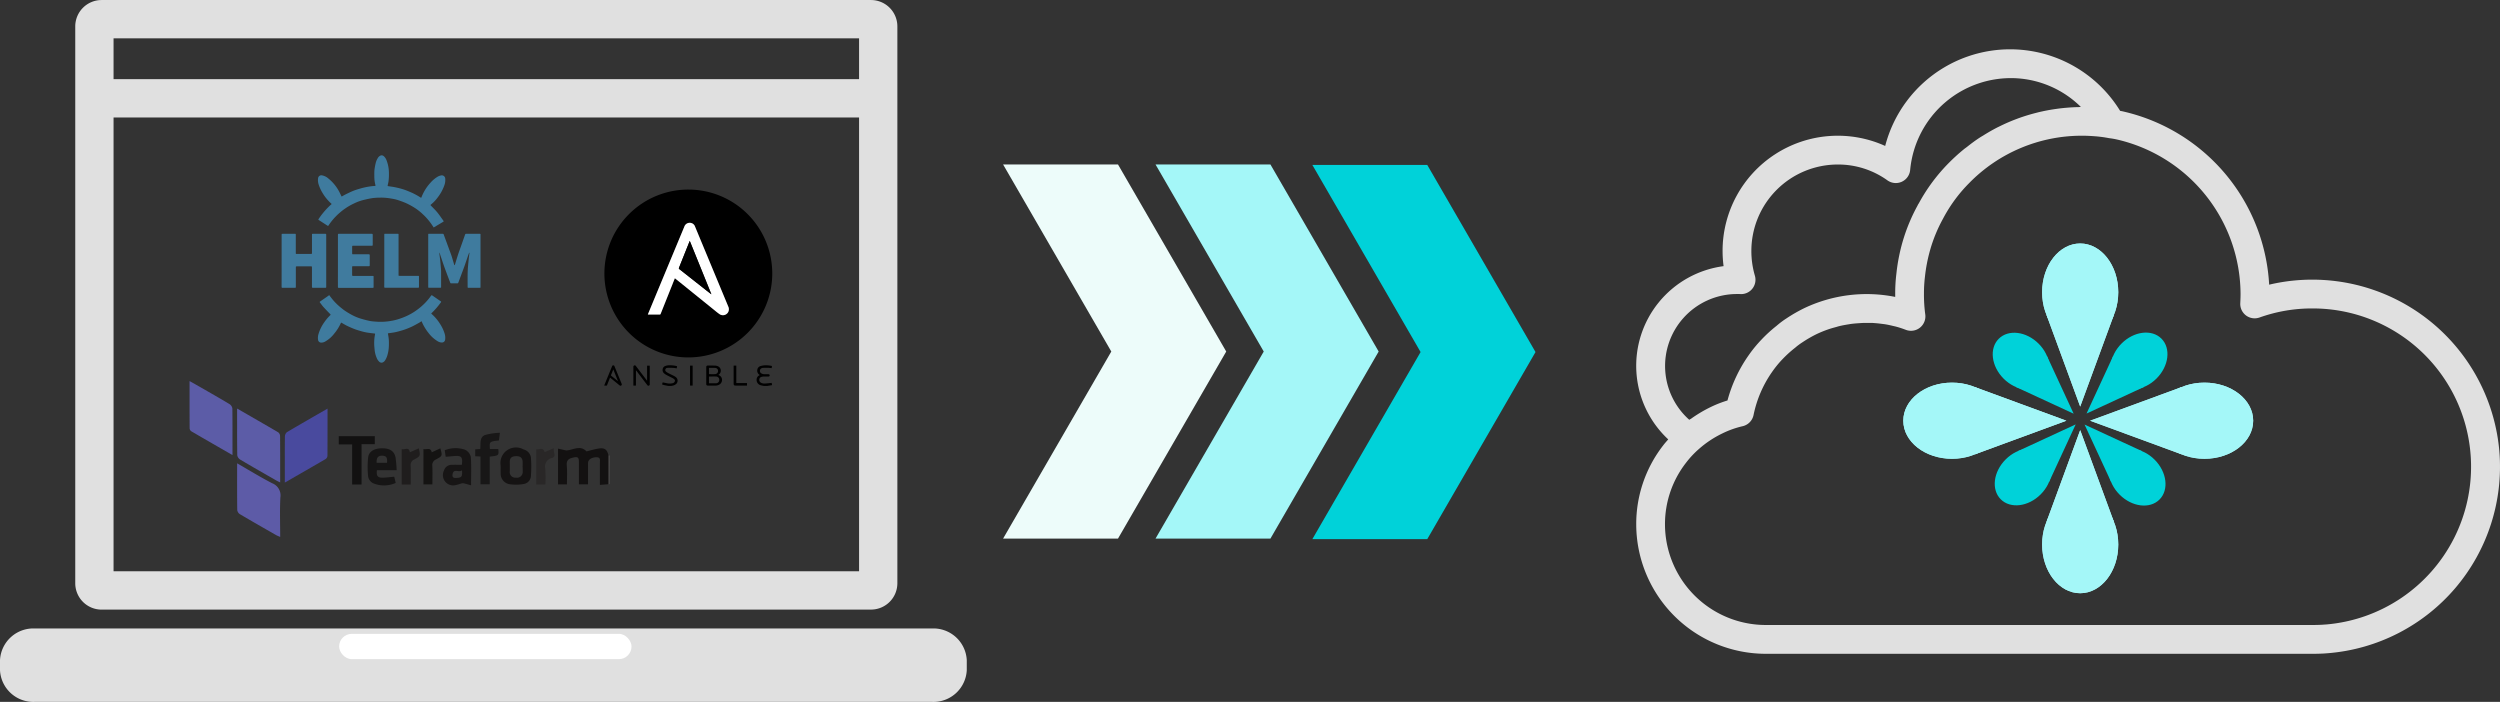 <svg xmlns="http://www.w3.org/2000/svg" width="304.064" height="85.367" viewBox="0 0 304.064 85.367">
  <rect x="0" y="0" width="304.064" height="85.367" fill="#333333" stroke="none"/>
  <defs>
    <style>
      .cls-1 {
        fill: #a4f7f8;
      }

      .cls-2 {
        fill: #00d2d9;
      }

      .cls-3 {
        fill: #e0e0e0;
      }

      .cls-4 {
        fill: #fff;
      }

      .cls-5 {
        fill: #3f7b9e;
      }

      .cls-6 {
        fill: #407b9e;
      }

      .cls-7 {
        fill: #6e6b6b;
      }

      .cls-8 {
        fill: #5c5ca7;
      }

      .cls-9 {
        fill: #5d5ba7;
      }

      .cls-10 {
        fill: #494a9e;
      }

      .cls-11 {
        fill: #131111;
      }

      .cls-12 {
        fill: #151313;
      }

      .cls-13 {
        fill: #161515;
      }

      .cls-14 {
        fill: #171515;
      }

      .cls-15 {
        fill: #121111;
      }

      .cls-16 {
        fill: #181717;
      }

      .cls-17 {
        fill: #292727;
      }

      .cls-18 {
        fill: #1f1d1d;
      }

      .cls-19 {
        fill: #141312;
      }

      .cls-20 {
        fill: #edfcfa;
      }
    </style>
  </defs>
  <g id="Group_2374" data-name="Group 2374" transform="translate(-31 -2205)">
    <g id="Group_2163" data-name="Group 2163" transform="translate(230 2211)">
      <g id="Group_1545" data-name="Group 1545" transform="translate(32.49 23.615)">
        <g id="Group_206" data-name="Group 206">
          <g id="Ellipse_13" data-name="Ellipse 13" transform="translate(0 16.923)">
            <ellipse id="Ellipse_22138" data-name="Ellipse 22138" class="cls-1" cx="5.925" cy="4.631" rx="5.925" ry="4.631"/>
          </g>
          <g id="Path_355" data-name="Path 355" transform="translate(8.726 17.473)">
            <path id="Path_1876" data-name="Path 1876" class="cls-1" d="M360.506,154.189l11.108-4.082-11.108-4.081" transform="translate(-360.506 -146.026)"/>
          </g>
          <g id="Ellipse_14" data-name="Ellipse 14" transform="translate(16.884 30.685)">
            <ellipse id="Ellipse_22139" data-name="Ellipse 22139" class="cls-1" cx="4.631" cy="5.925" rx="4.631" ry="5.925"/>
          </g>
          <g id="Path_356" data-name="Path 356" transform="translate(17.434 22.701)">
            <path id="Path_1877" data-name="Path 1877" class="cls-1" d="M373.926,160.291l-4.081-11.108-4.081,11.108" transform="translate(-365.764 -149.183)"/>
          </g>
          <g id="Ellipse_15" data-name="Ellipse 15" transform="translate(30.705 16.923)">
            <ellipse id="Ellipse_22140" data-name="Ellipse 22140" class="cls-1" cx="5.925" cy="4.631" rx="5.925" ry="4.631"/>
          </g>
          <g id="Path_357" data-name="Path 357" transform="translate(22.721 17.473)">
            <path id="Path_1878" data-name="Path 1878" class="cls-1" d="M380.062,146.026l-11.106,4.081,11.106,4.082" transform="translate(-368.956 -146.026)"/>
          </g>
          <g id="Ellipse_16" data-name="Ellipse 16" transform="translate(16.884)">
            <ellipse id="Ellipse_22141" data-name="Ellipse 22141" class="cls-1" cx="4.631" cy="5.925" rx="4.631" ry="5.925"/>
          </g>
          <g id="Path_358" data-name="Path 358" transform="translate(17.434 8.726)">
            <path id="Path_1879" data-name="Path 1879" class="cls-1" d="M365.764,140.745l4.081,11.108,4.082-11.108" transform="translate(-365.764 -140.745)"/>
          </g>
        </g>
        <g id="Group_207" data-name="Group 207" transform="translate(9.48 9.443)">
          <g id="Ellipse_17" data-name="Ellipse 17" transform="translate(0 0.017)">
            <ellipse id="Ellipse_22142" data-name="Ellipse 22142" class="cls-2" cx="3.009" cy="3.85" rx="3.009" ry="3.85" transform="translate(0 4.256) rotate(-45)"/>
          </g>
          <g id="Path_359" data-name="Path 359" transform="translate(4.261 4.28)">
            <path id="Path_1880" data-name="Path 1880" class="cls-2" d="M363.534,147.513l6.979,3.228-3.228-6.979" transform="translate(-363.534 -143.762)"/>
          </g>
          <g id="Ellipse_18" data-name="Ellipse 18" transform="translate(0.246 14.099)">
            <ellipse id="Ellipse_22143" data-name="Ellipse 22143" class="cls-2" cx="3.85" cy="3.009" rx="3.85" ry="3.009" transform="translate(0 5.444) rotate(-45)"/>
          </g>
          <g id="Path_360" data-name="Path 360" transform="translate(4.508 12.56)">
            <path id="Path_1881" data-name="Path 1881" class="cls-2" d="M367.434,155.741l3.228-6.979-6.979,3.228" transform="translate(-363.683 -148.762)"/>
          </g>
          <g id="Ellipse_19" data-name="Ellipse 19" transform="translate(14.107 14.125)">
            <ellipse id="Ellipse_22144" data-name="Ellipse 22144" class="cls-2" cx="3.009" cy="3.85" rx="3.009" ry="3.85" transform="translate(0 4.256) rotate(-45)"/>
          </g>
          <g id="Path_361" data-name="Path 361" transform="translate(12.567 12.585)">
            <path id="Path_1882" data-name="Path 1882" class="cls-2" d="M375.528,152l-6.979-3.228,3.228,6.977" transform="translate(-368.549 -148.777)"/>
          </g>
          <g id="Ellipse_20" data-name="Ellipse 20" transform="translate(14.344 0)">
            <ellipse id="Ellipse_22145" data-name="Ellipse 22145" class="cls-2" cx="3.85" cy="3.009" rx="3.85" ry="3.009" transform="translate(0 5.444) rotate(-45)"/>
          </g>
          <g id="Path_362" data-name="Path 362" transform="translate(12.805 4.263)">
            <path id="Path_1883" data-name="Path 1883" class="cls-2" d="M371.921,143.752l-3.228,6.977,6.979-3.228" transform="translate(-368.693 -143.752)"/>
          </g>
        </g>
        <g id="Group_1544" data-name="Group 1544">
          <g id="Ellipse_13-2" data-name="Ellipse 13-2" transform="translate(0 16.923)">
            <ellipse id="Ellipse_22146" data-name="Ellipse 22146" class="cls-1" cx="5.925" cy="4.631" rx="5.925" ry="4.631"/>
          </g>
          <g id="Path_355-2" data-name="Path 355-2" transform="translate(8.726 17.473)">
            <path id="Path_1884" data-name="Path 1884" class="cls-1" d="M360.506,154.189l11.108-4.082-11.108-4.081" transform="translate(-360.506 -146.026)"/>
          </g>
          <g id="Ellipse_14-2" data-name="Ellipse 14-2" transform="translate(16.884 30.685)">
            <ellipse id="Ellipse_22147" data-name="Ellipse 22147" class="cls-1" cx="4.631" cy="5.925" rx="4.631" ry="5.925"/>
          </g>
          <g id="Path_356-2" data-name="Path 356-2" transform="translate(17.434 22.701)">
            <path id="Path_1885" data-name="Path 1885" class="cls-1" d="M373.926,160.291l-4.081-11.108-4.081,11.108" transform="translate(-365.764 -149.183)"/>
          </g>
          <g id="Ellipse_15-2" data-name="Ellipse 15-2" transform="translate(30.705 16.923)">
            <ellipse id="Ellipse_22148" data-name="Ellipse 22148" class="cls-1" cx="5.925" cy="4.631" rx="5.925" ry="4.631"/>
          </g>
          <g id="Path_357-2" data-name="Path 357-2" transform="translate(22.721 17.473)">
            <path id="Path_1886" data-name="Path 1886" class="cls-1" d="M380.062,146.026l-11.106,4.081,11.106,4.082" transform="translate(-368.956 -146.026)"/>
          </g>
          <g id="Ellipse_16-2" data-name="Ellipse 16-2" transform="translate(16.884)">
            <ellipse id="Ellipse_22149" data-name="Ellipse 22149" class="cls-1" cx="4.631" cy="5.925" rx="4.631" ry="5.925"/>
          </g>
          <g id="Path_358-2" data-name="Path 358-2" transform="translate(17.434 8.726)">
            <path id="Path_1887" data-name="Path 1887" class="cls-1" d="M365.764,140.745l4.081,11.108,4.082-11.108" transform="translate(-365.764 -140.745)"/>
          </g>
        </g>
      </g>
      <g id="Group_132" data-name="Group 132" transform="translate(0 0)">
        <g id="Path_1219" data-name="Path 1219">
          <path id="Path_1891" data-name="Path 1891" class="cls-3" d="M391.567,113.725a22.831,22.831,0,0,0-28-20.291,22.9,22.9,0,0,0-17.647-21.042c-.16-.04-.321-.071-.48-.1a15.7,15.7,0,0,0-28.574,4.268,14.01,14.01,0,0,0-19.777,12.763,14.275,14.275,0,0,0,.121,1.858,12.227,12.227,0,0,0-6.731,21.07c-.21.243-.43.483-.622.739a15.567,15.567,0,0,0-3.27,9.587,15.77,15.77,0,0,0,15.751,15.752h66.509c.649,0,1.278-.019,1.893-.074A22.756,22.756,0,0,0,391.567,113.725ZM292.3,97.517a8.745,8.745,0,0,1,6.539-2.946h.136a1.4,1.4,0,0,1,.176,0,1.748,1.748,0,0,0,1.865-2.24,10.619,10.619,0,0,1-.426-3.011,10.511,10.511,0,0,1,10.5-10.5,10.27,10.27,0,0,1,6.049,1.926,1.753,1.753,0,0,0,2.766-1.271,12.312,12.312,0,0,1,12.924-11.146,12.13,12.13,0,0,1,7.84,3.49c-.11,0-.218.017-.328.019h-.069a23.423,23.423,0,0,0-2.433.194l-.1.015a22.386,22.386,0,0,0-2.343.444l-.13.035a22.32,22.32,0,0,0-2.205.673l-.2.075a21.713,21.713,0,0,0-2,.862c-.1.05-.2.1-.3.145q-.907.464-1.771,1.009c-.132.081-.264.155-.393.238-.544.351-1.069.742-1.576,1.146-.138.109-.281.2-.418.316a23.441,23.441,0,0,0-1.809,1.649,21.541,21.541,0,0,0-3.654,4.932v-.01l-.014.023a1.588,1.588,0,0,0-.138.255A21.794,21.794,0,0,0,319,88.157a22.552,22.552,0,0,0-.775,3.973,19.226,19.226,0,0,0-.14,2.442v.351a17.675,17.675,0,0,0-11.06,1.366,18.779,18.779,0,0,0-2.181,1.255,10.278,10.278,0,0,0-1.184.891,16.894,16.894,0,0,0-1.853,1.694,15.979,15.979,0,0,0-1.554,1.9,17.392,17.392,0,0,0-2.569,5.489,14.1,14.1,0,0,0-2.233.894,16.6,16.6,0,0,0-2.181,1.314c-.074.052-.16.088-.233.142A8.753,8.753,0,0,1,292.3,97.517Zm78.138,37.246c-.525.048-1.05.062-1.589.062H302.336a12.266,12.266,0,0,1-12.252-12.252,12.142,12.142,0,0,1,2.552-7.47,11.44,11.44,0,0,1,1.6-1.706,12.412,12.412,0,0,1,2.781-1.849,11.354,11.354,0,0,1,2.539-.907,1.752,1.752,0,0,0,1.3-1.354,14,14,0,0,1,2.252-5.238,12.618,12.618,0,0,1,1.226-1.509,14.207,14.207,0,0,1,1.575-1.433,7.8,7.8,0,0,1,.875-.654,14.736,14.736,0,0,1,1.751-1.012,13.974,13.974,0,0,1,1.359-.557c.337-.119.679-.212,1.024-.306.116-.031.228-.071.351-.1.368-.09.739-.156,1.109-.216.106-.015.211-.038.316-.052.333-.045.67-.071,1.007-.093.175-.01.335-.025.506-.028.328-.01.654,0,.979,0a2.659,2.659,0,0,1,.351.015c.326.021.649.059.969.1.12.015.243.028.362.047.33.055.654.128.977.207.1.025.2.041.306.069a12.181,12.181,0,0,1,1.226.4,1.752,1.752,0,0,0,2.364-1.87,17.817,17.817,0,0,1-.159-2.486,16.682,16.682,0,0,1,.112-2.033,19.58,19.58,0,0,1,.658-3.393,18.161,18.161,0,0,1,1.549-3.737c.012-.022.024-.047.034-.069s.042-.072.062-.112a18.049,18.049,0,0,1,3.068-4.134,19.149,19.149,0,0,1,13.768-5.776c.584,0,1.164.035,1.727.08.5.048.989.11,1.475.206l.1.015q.5.062.985.174a19.378,19.378,0,0,1,14.968,18.779c0,.378-.017.756-.035,1.133a1.752,1.752,0,0,0,2.343,1.721,18.937,18.937,0,0,1,6.442-1.1,19.253,19.253,0,0,1,1.589,38.443Z" transform="translate(-286.579 -64.81)"/>
        </g>
      </g>
    </g>
    <g id="Group_2164" data-name="Group 2164" transform="translate(31 2205)">
      <g id="Group_1710" data-name="Group 1710" transform="translate(9.149 0)">
        <g id="Rectangle_1193" data-name="Rectangle 1193">
          <path id="Path_1889" data-name="Path 1889" class="cls-3" d="M25.888,147.985a3.207,3.207,0,0,1-3.2-3.2V77.044a3.207,3.207,0,0,1,3.2-3.2h93.59a3.208,3.208,0,0,1,3.2,3.2v67.737a3.208,3.208,0,0,1-3.2,3.2Zm92.132-4.661V78.5H27.346v64.822Z" transform="translate(-22.684 -73.84)"/>
          <path id="Path_1890" data-name="Path 1890" class="cls-3" d="M119.8,147.2H26.206a2.107,2.107,0,0,1-2.1-2.1V77.362a2.107,2.107,0,0,1,2.1-2.1H119.8a2.107,2.107,0,0,1,2.1,2.1V145.1A2.107,2.107,0,0,1,119.8,147.2ZM26.565,144.74h92.873V77.721H26.565Z" transform="translate(-23.002 -74.158)"/>
        </g>
        <g id="Line_5" data-name="Line 5" transform="translate(1.232 9.627)">
          <rect id="Rectangle_1300" data-name="Rectangle 1300" class="cls-3" width="97.534" height="4.662"/>
          <rect id="Rectangle_1301" data-name="Rectangle 1301" class="cls-3" width="95.336" height="2.463" transform="translate(1.099 1.099)"/>
        </g>
      </g>
      <g id="Rectangle_1238" data-name="Rectangle 1238" transform="translate(0 76.439)">
        <path id="Path_1892" data-name="Path 1892" class="cls-3" d="M15.135,172.4H124.223a4.063,4.063,0,0,1,4.248,3.848v1.232a4.063,4.063,0,0,1-4.248,3.848H15.135a4.063,4.063,0,0,1-4.248-3.848v-1.232A4.063,4.063,0,0,1,15.135,172.4Z" transform="translate(-10.887 -172.4)"/>
      </g>
      <g id="Rectangle_1239" data-name="Rectangle 1239" transform="translate(41.246 77.091)">
        <rect id="Rectangle_1302" data-name="Rectangle 1302" class="cls-4" width="35.564" height="3.079" rx="1.54"/>
      </g>
      <g id="Group_2155" data-name="Group 2155" transform="translate(34.252 18.891)">
        <path id="Path_1893" data-name="Path 1893" class="cls-5" d="M95.65,114.99l-.2-.3a7.339,7.339,0,0,0-1.134-1.323,6.516,6.516,0,0,0-1.1-.844,9.084,9.084,0,0,0-.959-.509,10.925,10.925,0,0,0-1.078-.394,4.757,4.757,0,0,0-.626-.137c-.239-.042-.479-.081-.72-.1a6.533,6.533,0,0,0-.705-.023,7.438,7.438,0,0,0-.908.055c-.368.053-.732.141-1.095.226a5.892,5.892,0,0,0-1.151.419,7.415,7.415,0,0,0-1.066.607,7.684,7.684,0,0,0-1.173.988,7.341,7.341,0,0,0-.864,1.071c-.055.084-.066.09-.154.032-.346-.223-.692-.447-1.039-.67-.06-.038-.065-.072-.024-.132a9.3,9.3,0,0,1,1.365-1.619c.055-.053.113-.1.172-.149s.046-.066,0-.106a5.5,5.5,0,0,1-1.1-1.361,4.506,4.506,0,0,1-.415-.908,1.7,1.7,0,0,1-.089-.8.4.4,0,0,1,.5-.36,1.641,1.641,0,0,1,.771.393,5.106,5.106,0,0,1,1.27,1.534c.1.184.188.378.282.566.014.028.031.053.051.085.148-.084.289-.174.438-.247.321-.157.64-.319.971-.451.3-.12.611-.208.92-.3a8.585,8.585,0,0,1,1.389-.271c.1-.013.209-.015.313-.023.062-.006.094-.022.073-.1a4.049,4.049,0,0,1-.135-1c0-.288-.01-.576.016-.861a7.22,7.22,0,0,1,.144-.792,1.957,1.957,0,0,1,.242-.606.742.742,0,0,1,.339-.334.384.384,0,0,1,.426.088,1.233,1.233,0,0,1,.322.493,4.313,4.313,0,0,1,.286,1.57,6.069,6.069,0,0,1-.052.993c-.025.163-.065.322-.1.483-.014.06,0,.081.061.091.311.045.621.085.927.151a9.014,9.014,0,0,1,.966.255c.321.106.634.239.944.373a8.369,8.369,0,0,1,1.117.611c.043.028.07.031.092-.029a5.557,5.557,0,0,1,1.119-1.8,3.649,3.649,0,0,1,.783-.67,1.337,1.337,0,0,1,.506-.2.416.416,0,0,1,.485.364,1.925,1.925,0,0,1-.135.92,5.27,5.27,0,0,1-.792,1.413,4.537,4.537,0,0,1-.817.852c-.051.04-.054.067-.006.117.262.27.537.53.775.82.268.326.5.679.749,1.021.055.079.052.092-.028.141Z" transform="translate(-77.154 -106.213)"/>
        <path id="Path_1894" data-name="Path 1894" class="cls-5" d="M82.942,120.939c.074.1.143.192.215.284a7.032,7.032,0,0,0,1.058,1.119c.193.16.386.322.591.464.229.159.466.3.709.441a6.036,6.036,0,0,0,1.265.551c.331.1.666.189,1,.263a5.082,5.082,0,0,0,.675.091c.257.021.516.037.775.036a7.267,7.267,0,0,0,1.225-.112,6.568,6.568,0,0,0,1.082-.272c.257-.091.516-.185.767-.3a7.118,7.118,0,0,0,1-.548,7.614,7.614,0,0,0,1.177-.947,6.889,6.889,0,0,0,.787-.912c.126-.177.124-.178.3-.055.313.216.626.434.94.649.054.037.065.061.022.121a9.2,9.2,0,0,1-1.113,1.292c-.076.074-.077.076,0,.143a5.433,5.433,0,0,1,1.015,1.207,4.591,4.591,0,0,1,.523,1.089,1.692,1.692,0,0,1,.088.809.388.388,0,0,1-.379.351.976.976,0,0,1-.533-.156,3.96,3.96,0,0,1-1.107-1,5.915,5.915,0,0,1-.7-1.107c-.051-.1-.095-.212-.147-.33-.1.067-.2.133-.292.186-.279.156-.558.316-.846.455s-.557.246-.842.351c-.234.087-.477.154-.717.221-.209.057-.419.111-.632.15s-.454.067-.681.1c-.085.01-.089.02-.075.1a6.846,6.846,0,0,1,.1.7,7.958,7.958,0,0,1,0,.862,4.14,4.14,0,0,1-.145.911,2.362,2.362,0,0,1-.291.7.692.692,0,0,1-.293.274.382.382,0,0,1-.434-.082,1.22,1.22,0,0,1-.318-.478,3.267,3.267,0,0,1-.245-.974c-.023-.257-.054-.515-.053-.772a5.152,5.152,0,0,1,.109-1.129c.013-.058-.008-.067-.055-.073-.322-.04-.644-.07-.963-.127a7.2,7.2,0,0,1-.76-.184c-.255-.073-.51-.15-.757-.247-.3-.117-.6-.247-.888-.388-.224-.109-.438-.24-.655-.365-.044-.024-.066-.014-.084.029a5.517,5.517,0,0,1-.814,1.3,3.67,3.67,0,0,1-1.118.968.948.948,0,0,1-.442.119.387.387,0,0,1-.4-.348,1.589,1.589,0,0,1,.058-.712,4.839,4.839,0,0,1,.717-1.441,5.125,5.125,0,0,1,.705-.827c.064-.06.057-.075,0-.139-.279-.289-.561-.576-.831-.874-.149-.166-.276-.353-.413-.531-.055-.072-.055-.08.021-.133l.932-.648Z" transform="translate(-77.154 -103.936)"/>
        <path id="Path_1895" data-name="Path 1895" class="cls-5" d="M94.534,116.787c.015.13.029.261.045.391.022.177.05.352.067.529.033.349.063.7.092,1.046.01.122.017.246.017.368,0,.61,0,1.22,0,1.83,0,.077-.029.091-.1.091q-.688,0-1.374,0c-.073,0-.094-.02-.094-.092q0-1.469,0-2.937v-3.431c0-.1,0-.1.1-.1.555,0,1.11,0,1.665,0a.111.111,0,0,1,.12.085c.115.318.234.635.351.953.1.274.2.548.3.822s.209.545.3.82c.068.194.119.394.179.591.051.17.1.339.154.508.006.016.024.029.037.043.013-.015.033-.027.038-.044.046-.15.088-.3.134-.45.085-.278.171-.558.262-.834.083-.251.173-.5.261-.746s.177-.5.264-.744l.26-.737c.025-.074.048-.149.081-.221a.1.1,0,0,1,.069-.044c.574,0,1.147,0,1.72,0,.046,0,.069.016.066.063,0,.024,0,.047,0,.07v6.315c0,.114,0,.114-.117.114-.45,0-.9,0-1.351,0-.073,0-.1-.017-.1-.1,0-.605-.01-1.21.006-1.814.013-.439.061-.875.1-1.313.027-.293.065-.587.1-.88.006-.05.014-.1.021-.15l-.025-.01a.292.292,0,0,0-.044.069q-.12.334-.234.671c-.087.251-.169.5-.257.754-.081.231-.169.46-.254.689-.1.278-.207.557-.311.835-.081.217-.159.435-.245.65a.117.117,0,0,1-.089.058c-.267,0-.533,0-.8,0a.1.1,0,0,1-.07-.051c-.082-.2-.158-.408-.236-.613s-.154-.409-.23-.614c-.1-.266-.2-.53-.294-.8-.121-.344-.236-.69-.352-1.037-.06-.18-.117-.363-.177-.543a.342.342,0,0,0-.047-.075Z" transform="translate(-75.357 -104.935)"/>
        <path id="Path_1896" data-name="Path 1896" class="cls-6" d="M77.746,117.758v-3.173c0-.105,0-.105.1-.105h1.524c.1,0,.1,0,.1.1v2.231c0,.117,0,.117.118.117h1.743c.1,0,.106,0,.106-.105v-2.239c0-.105,0-.105.109-.105.508,0,1.016,0,1.524,0,.074,0,.1.02.1.1q0,3.188,0,6.377c0,.075-.023.091-.094.091q-.774,0-1.547,0c-.073,0-.094-.021-.094-.094q0-1.2,0-2.4c0-.113,0-.113-.114-.113H79.585c-.106,0-.11,0-.11.112v2.387c0,.11,0,.11-.112.11-.51,0-1.022,0-1.532,0-.07,0-.087-.02-.087-.089Q77.747,119.357,77.746,117.758Z" transform="translate(-77.745 -104.935)"/>
        <path id="Path_1897" data-name="Path 1897" class="cls-6" d="M83.677,117.758v-3.165c0-.113,0-.113.11-.113q2.011,0,4.021,0c.081,0,.1.023.1.1,0,.421,0,.843,0,1.264,0,.069-.021.09-.089.09-.768,0-1.534,0-2.3,0-.112,0-.112,0-.112.112,0,.272,0,.544,0,.816,0,.111,0,.111.114.111.641,0,1.283,0,1.924,0,.073,0,.1.015.1.095,0,.419,0,.837,0,1.256,0,.075-.021.1-.1.1-.641,0-1.283,0-1.924,0-.118,0-.118,0-.118.114,0,.322,0,.644,0,.966,0,.076.024.1.1.1q1.193,0,2.388,0c.125,0,.125,0,.125.121,0,.413,0,.828,0,1.241,0,.065-.017.087-.083.087q-2.089,0-4.178,0c-.07,0-.08-.028-.08-.088Q83.678,119.357,83.677,117.758Z" transform="translate(-76.828 -104.935)"/>
        <path id="Path_1898" data-name="Path 1898" class="cls-6" d="M88.562,117.759v-2.977c0-.078,0-.157,0-.236,0-.05.017-.068.069-.068q.8,0,1.6,0c.05,0,.067.02.065.066,0,.028,0,.057,0,.085q0,2.423,0,4.846c0,.118,0,.118.122.118h2.262c.1,0,.1,0,.1.1,0,.419,0,.838,0,1.256,0,.07-.018.089-.088.089q-2.026,0-4.053,0c-.06,0-.084-.016-.083-.08,0-.256.006-.513.006-.769Z" transform="translate(-76.074 -104.935)"/>
      </g>
      <g id="A6IjLT.tif" transform="translate(23.053 46.346)">
        <g id="Group_2156" data-name="Group 2156" transform="translate(0 0)">
          <path id="Path_1899" data-name="Path 1899" class="cls-7" d="M120.51,144.429l-.093.021,0-3.5a.193.193,0,0,1,.1.018Z" transform="translate(-69.457 -131.901)"/>
          <path id="Path_1900" data-name="Path 1900" class="cls-8" d="M82.691,142.326c-1.728-.994-3.369-1.934-5-2.888a.479.479,0,0,1-.21-.346c-.013-1.89-.009-3.782-.009-5.768.535.3,1,.561,1.457.825,1.128.65,2.262,1.292,3.377,1.964a.79.79,0,0,1,.371.526C82.7,138.5,82.691,140.353,82.691,142.326Z" transform="translate(-77.469 -133.323)"/>
          <path id="Path_1901" data-name="Path 1901" class="cls-8" d="M82.346,136.141c1.734,1,3.378,1.939,5.011,2.9a.611.611,0,0,1,.215.457c.015,1.84.01,3.681.01,5.627-.208-.1-.363-.172-.51-.256-1.452-.834-2.908-1.664-4.349-2.518a.77.77,0,0,1-.36-.524C82.337,139.968,82.346,138.108,82.346,136.141Z" transform="translate(-76.559 -132.797)"/>
          <path id="Path_1902" data-name="Path 1902" class="cls-9" d="M82.347,141.755c1.483.853,2.843,1.693,4.261,2.423a1.582,1.582,0,0,1,1,1.718c-.084,1.571-.024,3.15-.024,4.814-.215-.1-.363-.149-.5-.227-1.469-.841-2.94-1.68-4.4-2.542a.717.717,0,0,1-.323-.5C82.338,145.589,82.347,143.731,82.347,141.755Z" transform="translate(-76.559 -131.75)"/>
          <path id="Path_1903" data-name="Path 1903" class="cls-10" d="M92.431,136.149c0,1.985,0,3.862-.009,5.739a.533.533,0,0,1-.22.39c-1.618.948-3.248,1.878-4.966,2.867v-1.378c0-1.4-.009-2.791.01-4.186a.747.747,0,0,1,.224-.555C89.08,138.069,90.709,137.141,92.431,136.149Z" transform="translate(-75.647 -132.796)"/>
          <path id="Path_1904" data-name="Path 1904" class="cls-11" d="M121.38,141.09l0,3.5-1.048.081c0-.947.007-1.834,0-2.722,0-.274.107-.634-.386-.642-.591-.008-1.056.278-1.058.693-.006.856,0,1.71,0,2.607h-1.109c0-.914,0-1.82,0-2.727,0-.557-.131-.657-.675-.539-.505.109-.866.284-.8.945.076.755.018,1.522.018,2.323h-1.081V140.26l1.023.229c.818-.066,1.668-.706,2.445.107.542-.131,1.039-.292,1.55-.361C120.935,140.145,121.228,140.4,121.38,141.09Z" transform="translate(-70.423 -132.042)"/>
          <path id="Path_1905" data-name="Path 1905" class="cls-12" d="M109.352,142.452v-.167a1.892,1.892,0,0,1,2.8-1.92,1.184,1.184,0,0,1,.889.982,14.564,14.564,0,0,1,0,2.264,1.04,1.04,0,0,1-.892.958,5.425,5.425,0,0,1-1.751.015,1.293,1.293,0,0,1-1.035-1.35c-.015-.26,0-.521,0-.782Zm2.685.047h-.009a6.112,6.112,0,0,0,0-.723c-.059-.494-.4-.615-.844-.594s-.712.192-.713.666c0,.389.008.78,0,1.169a.668.668,0,0,0,.733.774.7.7,0,0,0,.84-.734C112.048,142.872,112.037,142.684,112.037,142.5Z" transform="translate(-71.521 -132.045)"/>
          <path id="Path_1906" data-name="Path 1906" class="cls-13" d="M98.961,143.669l.176.759a3.429,3.429,0,0,1-2.782.021,1.162,1.162,0,0,1-.566-.765,10.847,10.847,0,0,1,0-2.379c.095-.743.8-1.109,1.777-1.089.893.018,1.413.369,1.556,1.134a14.991,14.991,0,0,1,.131,1.526h-2.4c-.079.724.082.928.748.912C98.037,143.779,98.478,143.713,98.961,143.669Zm-.879-1.69c.055-.632-.083-.841-.556-.863-.521-.024-.736.234-.71.863Z" transform="translate(-74.063 -132.037)"/>
          <path id="Path_1907" data-name="Path 1907" class="cls-14" d="M103.773,141.251l-.117-.793a3.521,3.521,0,0,1,2.454-.07,1.292,1.292,0,0,1,.715.873c.088,1.1.034,2.22.034,3.461-.326-.09-.617-.179-.911-.247a.625.625,0,0,0-.286.027,6.484,6.484,0,0,1-.637.185,1.251,1.251,0,0,1-1.468-1.747.98.98,0,0,1,1.015-.711c.389-.015.78,0,1.163,0,.128-.96-.045-1.144-.96-1.064Zm1.98,1.64c-.374.348-1.054-.317-1.153.549-.044.383.227.4.507.381C105.711,143.79,105.819,143.669,105.753,142.891Z" transform="translate(-72.618 -132.041)"/>
          <path id="Path_1908" data-name="Path 1908" class="cls-15" d="M92.764,138.974h4.384v.972H95.537v4.905H94.392v-4.876H92.764Z" transform="translate(-74.615 -132.269)"/>
          <path id="Path_1909" data-name="Path 1909" class="cls-16" d="M107.393,141.511l-.641-.032v-.841l.611-.04c.081-.6-.129-1.385.547-1.688a7.131,7.131,0,0,1,1.845-.284l-.12.933c-1.156.133-1.156.133-1.1,1.036h1.023c.076.8.076.8-1.042.931v3.36h-1.124Z" transform="translate(-72.006 -132.334)"/>
          <path id="Path_1910" data-name="Path 1910" class="cls-17" d="M114.121,144.627h-1.113v-4.288c.364.056.827-.306,1.026.346l1.1-.482a3.865,3.865,0,0,0,.068.653.382.382,0,0,1-.3.542,1.063,1.063,0,0,0-.795,1.3A17.591,17.591,0,0,1,114.121,144.627Z" transform="translate(-70.838 -132.039)"/>
          <path id="Path_1911" data-name="Path 1911" class="cls-18" d="M101.3,140.216c.193.935.2.946-.557,1.361a.715.715,0,0,0-.438.744c.032.756.009,1.515.009,2.3h-1.1v-4.307c.348.132.864-.357.994.388Z" transform="translate(-73.411 -132.037)"/>
          <path id="Path_1912" data-name="Path 1912" class="cls-19" d="M101.445,140.3c.363.127.863-.266,1.01.4l1.043-.479c.261.91.267.922-.522,1.347a.74.74,0,0,0-.453.783c.037.739.011,1.481.011,2.258h-1.088Z" transform="translate(-72.996 -132.036)"/>
        </g>
      </g>
      <g id="Group_2157" data-name="Group 2157" transform="translate(73.487 23.057)">
        <path id="Path_1913" data-name="Path 1913" d="M128.514,124.11c-.111-.024-.224-.04-.332-.072a.668.668,0,0,1-.538-.693.584.584,0,0,1,.294-.507c.027-.018.054-.032.087-.049l-.062-.049a.6.6,0,0,1-.234-.6.537.537,0,0,1,.388-.444,2,2,0,0,1,.473-.089,3.2,3.2,0,0,1,.92.076l-.033.267c-.14-.016-.277-.04-.414-.044-.218-.006-.437,0-.654.006a.385.385,0,0,0-.123.033.329.329,0,0,0-.235.276.337.337,0,0,0,.161.359.8.8,0,0,0,.311.1c.18.016.363,0,.545.005.105,0,.164.053.164.142s-.061.142-.166.143c-.205,0-.41,0-.614,0a.8.8,0,0,0-.248.051.345.345,0,0,0-.234.326.38.38,0,0,0,.192.364.851.851,0,0,0,.476.108c.263-.013.525-.048.787-.073l.052-.008.049.275-.49.082c-.033.005-.066.013-.1.019Z" transform="translate(-109.108 -100.228)"/>
        <path id="Path_1914" data-name="Path 1914" d="M119.307,124.11c-.147-.029-.295-.054-.44-.087-.1-.024-.2-.059-.311-.092l.075-.257c.195.042.382.087.572.12a1.43,1.43,0,0,0,.609-.009.365.365,0,0,0,.3-.244.212.212,0,0,0-.057-.226.956.956,0,0,0-.2-.146c-.259-.135-.523-.262-.781-.4a1.529,1.529,0,0,1-.266-.183.523.523,0,0,1-.181-.506.477.477,0,0,1,.313-.392,1.416,1.416,0,0,1,.543-.091,3.4,3.4,0,0,1,.9.114l-.047.267a3.479,3.479,0,0,0-.38-.061c-.24-.011-.482-.018-.722-.006a.26.26,0,0,0-.281.213.242.242,0,0,0,.084.245,1.98,1.98,0,0,0,.292.189c.224.116.453.221.678.337a2.014,2.014,0,0,1,.235.152.545.545,0,0,1,.025.829.991.991,0,0,1-.5.216.691.691,0,0,0-.073.019Z" transform="translate(-111.519 -100.228)"/>
        <path id="Path_1915" data-name="Path 1915" d="M123.22,125.123a10.208,10.208,0,1,1,10.207-10.2A10.213,10.213,0,0,1,123.22,125.123Zm-1.639-9.631.707.572q2.076,1.678,4.153,3.354a7.276,7.276,0,0,0,.6.463.727.727,0,0,0,1.02-.256.756.756,0,0,0,.009-.7q-1.45-3.488-2.9-6.977-.567-1.368-1.135-2.736a.674.674,0,0,0-.45-.43.692.692,0,0,0-.852.44q-2.2,5.3-4.408,10.606c-.01.024-.018.049-.03.085h.1c.444,0,.887,0,1.331,0a.115.115,0,0,0,.129-.087q.716-1.8,1.436-3.6C121.385,115.982,121.481,115.742,121.581,115.492Z" transform="translate(-112.987 -104.708)"/>
        <path id="Path_1916" data-name="Path 1916" d="M124.272,122.766a.42.42,0,0,0,.038.02.6.6,0,0,1,.412.553.652.652,0,0,1-.347.612.872.872,0,0,1-.442.111c-.31,0-.619,0-.929,0-.144,0-.2-.058-.2-.2q0-1.019,0-2.038c0-.142.054-.2.195-.2.29,0,.579,0,.869.006a.991.991,0,0,1,.321.067.581.581,0,0,1,.17,1C124.332,122.72,124.305,122.74,124.272,122.766Zm-1.139.194v.82c.283,0,.562,0,.839,0a.4.4,0,0,0,.416-.4.394.394,0,0,0-.382-.42C123.718,122.949,123.429,122.96,123.134,122.96Zm0-.29c.259,0,.512.013.763-.005a.379.379,0,0,0,.343-.391.352.352,0,0,0-.348-.359c-.134-.015-.272-.01-.407-.013-.115,0-.232,0-.351,0Z" transform="translate(-110.392 -100.221)"/>
        <path id="Path_1917" data-name="Path 1917" d="M116.112,122.209v1.855H115.8c0-.028,0-.053,0-.077q0-1.087,0-2.175c0-.014,0-.028,0-.042a.165.165,0,0,1,.121-.158.152.152,0,0,1,.178.065l.454.6.855,1.126.061.072v-1.835h.316a.435.435,0,0,1,.006.057V123.9a.162.162,0,0,1-.233.166.245.245,0,0,1-.078-.075q-.649-.85-1.294-1.7C116.165,122.27,116.146,122.249,116.112,122.209Z" transform="translate(-112.252 -100.226)"/>
        <path id="Path_1918" data-name="Path 1918" d="M112.994,124.069c.013-.038.02-.065.03-.09l.919-2.245.006-.015a.155.155,0,0,1,.152-.116.153.153,0,0,1,.143.114q.435,1.061.867,2.119a.163.163,0,0,1-.04.216c-.07.052-.138.047-.224-.024l-1.062-.871c-.024-.02-.048-.039-.08-.063-.077.192-.151.38-.224.566-.047.116-.094.233-.137.349a.076.076,0,0,1-.086.061C113.175,124.066,113.09,124.069,112.994,124.069ZM114.1,122.1c-.018.038-.029.063-.039.089-.07.177-.132.358-.211.53a.131.131,0,0,0,.058.2,1.068,1.068,0,0,1,.113.09c.209.166.416.333.624.5l.014-.009Z" transform="translate(-112.994 -100.226)"/>
        <path id="Path_1919" data-name="Path 1919" d="M127.063,124.058c-.03,0-.058,0-.086,0-.44,0-.881,0-1.321,0-.163,0-.221-.058-.221-.221v-2.123c0-.028,0-.056,0-.089h.326v2.131h1.3Z" transform="translate(-109.694 -100.219)"/>
        <path id="Path_1920" data-name="Path 1920" d="M121.561,124.058h-.316v-2.427h.316Z" transform="translate(-110.805 -100.219)"/>
        <path id="Path_1921" data-name="Path 1921" class="cls-4" d="M120.475,114.644c-.1.251-.2.49-.291.729q-.719,1.8-1.436,3.6a.115.115,0,0,1-.129.087c-.444,0-.887,0-1.331,0h-.1c.013-.035.02-.061.03-.085q2.2-5.3,4.408-10.606a.692.692,0,0,1,.852-.44.675.675,0,0,1,.45.43q.566,1.368,1.135,2.736,1.45,3.488,2.9,6.977a.756.756,0,0,1-.009.7.727.727,0,0,1-1.02.256,7.275,7.275,0,0,1-.6-.463q-2.078-1.676-4.153-3.354Zm4.42,1.941.015-.014-2.619-6.468c-.018.039-.029.062-.038.086-.428,1.069-.853,2.138-1.283,3.206-.025.066-.006.094.042.133q1.638,1.287,3.275,2.579Z" transform="translate(-111.881 -103.86)"/>
        <path id="Path_1922" data-name="Path 1922" d="M124.1,116.124l-.609-.478q-1.636-1.291-3.275-2.579c-.048-.039-.067-.067-.042-.133.43-1.068.855-2.137,1.283-3.206.009-.024.02-.047.038-.086l2.619,6.468Z" transform="translate(-111.091 -103.399)"/>
      </g>
    </g>
    <g id="Group_2174" data-name="Group 2174" transform="translate(153 2225)">
      <g id="Group_2171" data-name="Group 2171">
        <path id="Path_1954" data-name="Path 1954" class="cls-20" d="M0,45.51,13.163,22.755,0,0H13.975L27.141,22.755,13.975,45.51Z"/>
      </g>
      <g id="Group_2172" data-name="Group 2172" transform="translate(18.54)">
        <path id="Path_1955" data-name="Path 1955" class="cls-1" d="M0,45.51,13.163,22.755,0,0H13.975L27.141,22.755,13.975,45.51Z"/>
      </g>
      <g id="Group_2173" data-name="Group 2173" transform="translate(37.617 0.062)">
        <path id="Path_1956" data-name="Path 1956" class="cls-2" d="M0,45.51,13.163,22.755,0,0H13.975L27.141,22.755,13.975,45.51Z"/>
      </g>
    </g>
  </g>
</svg>
